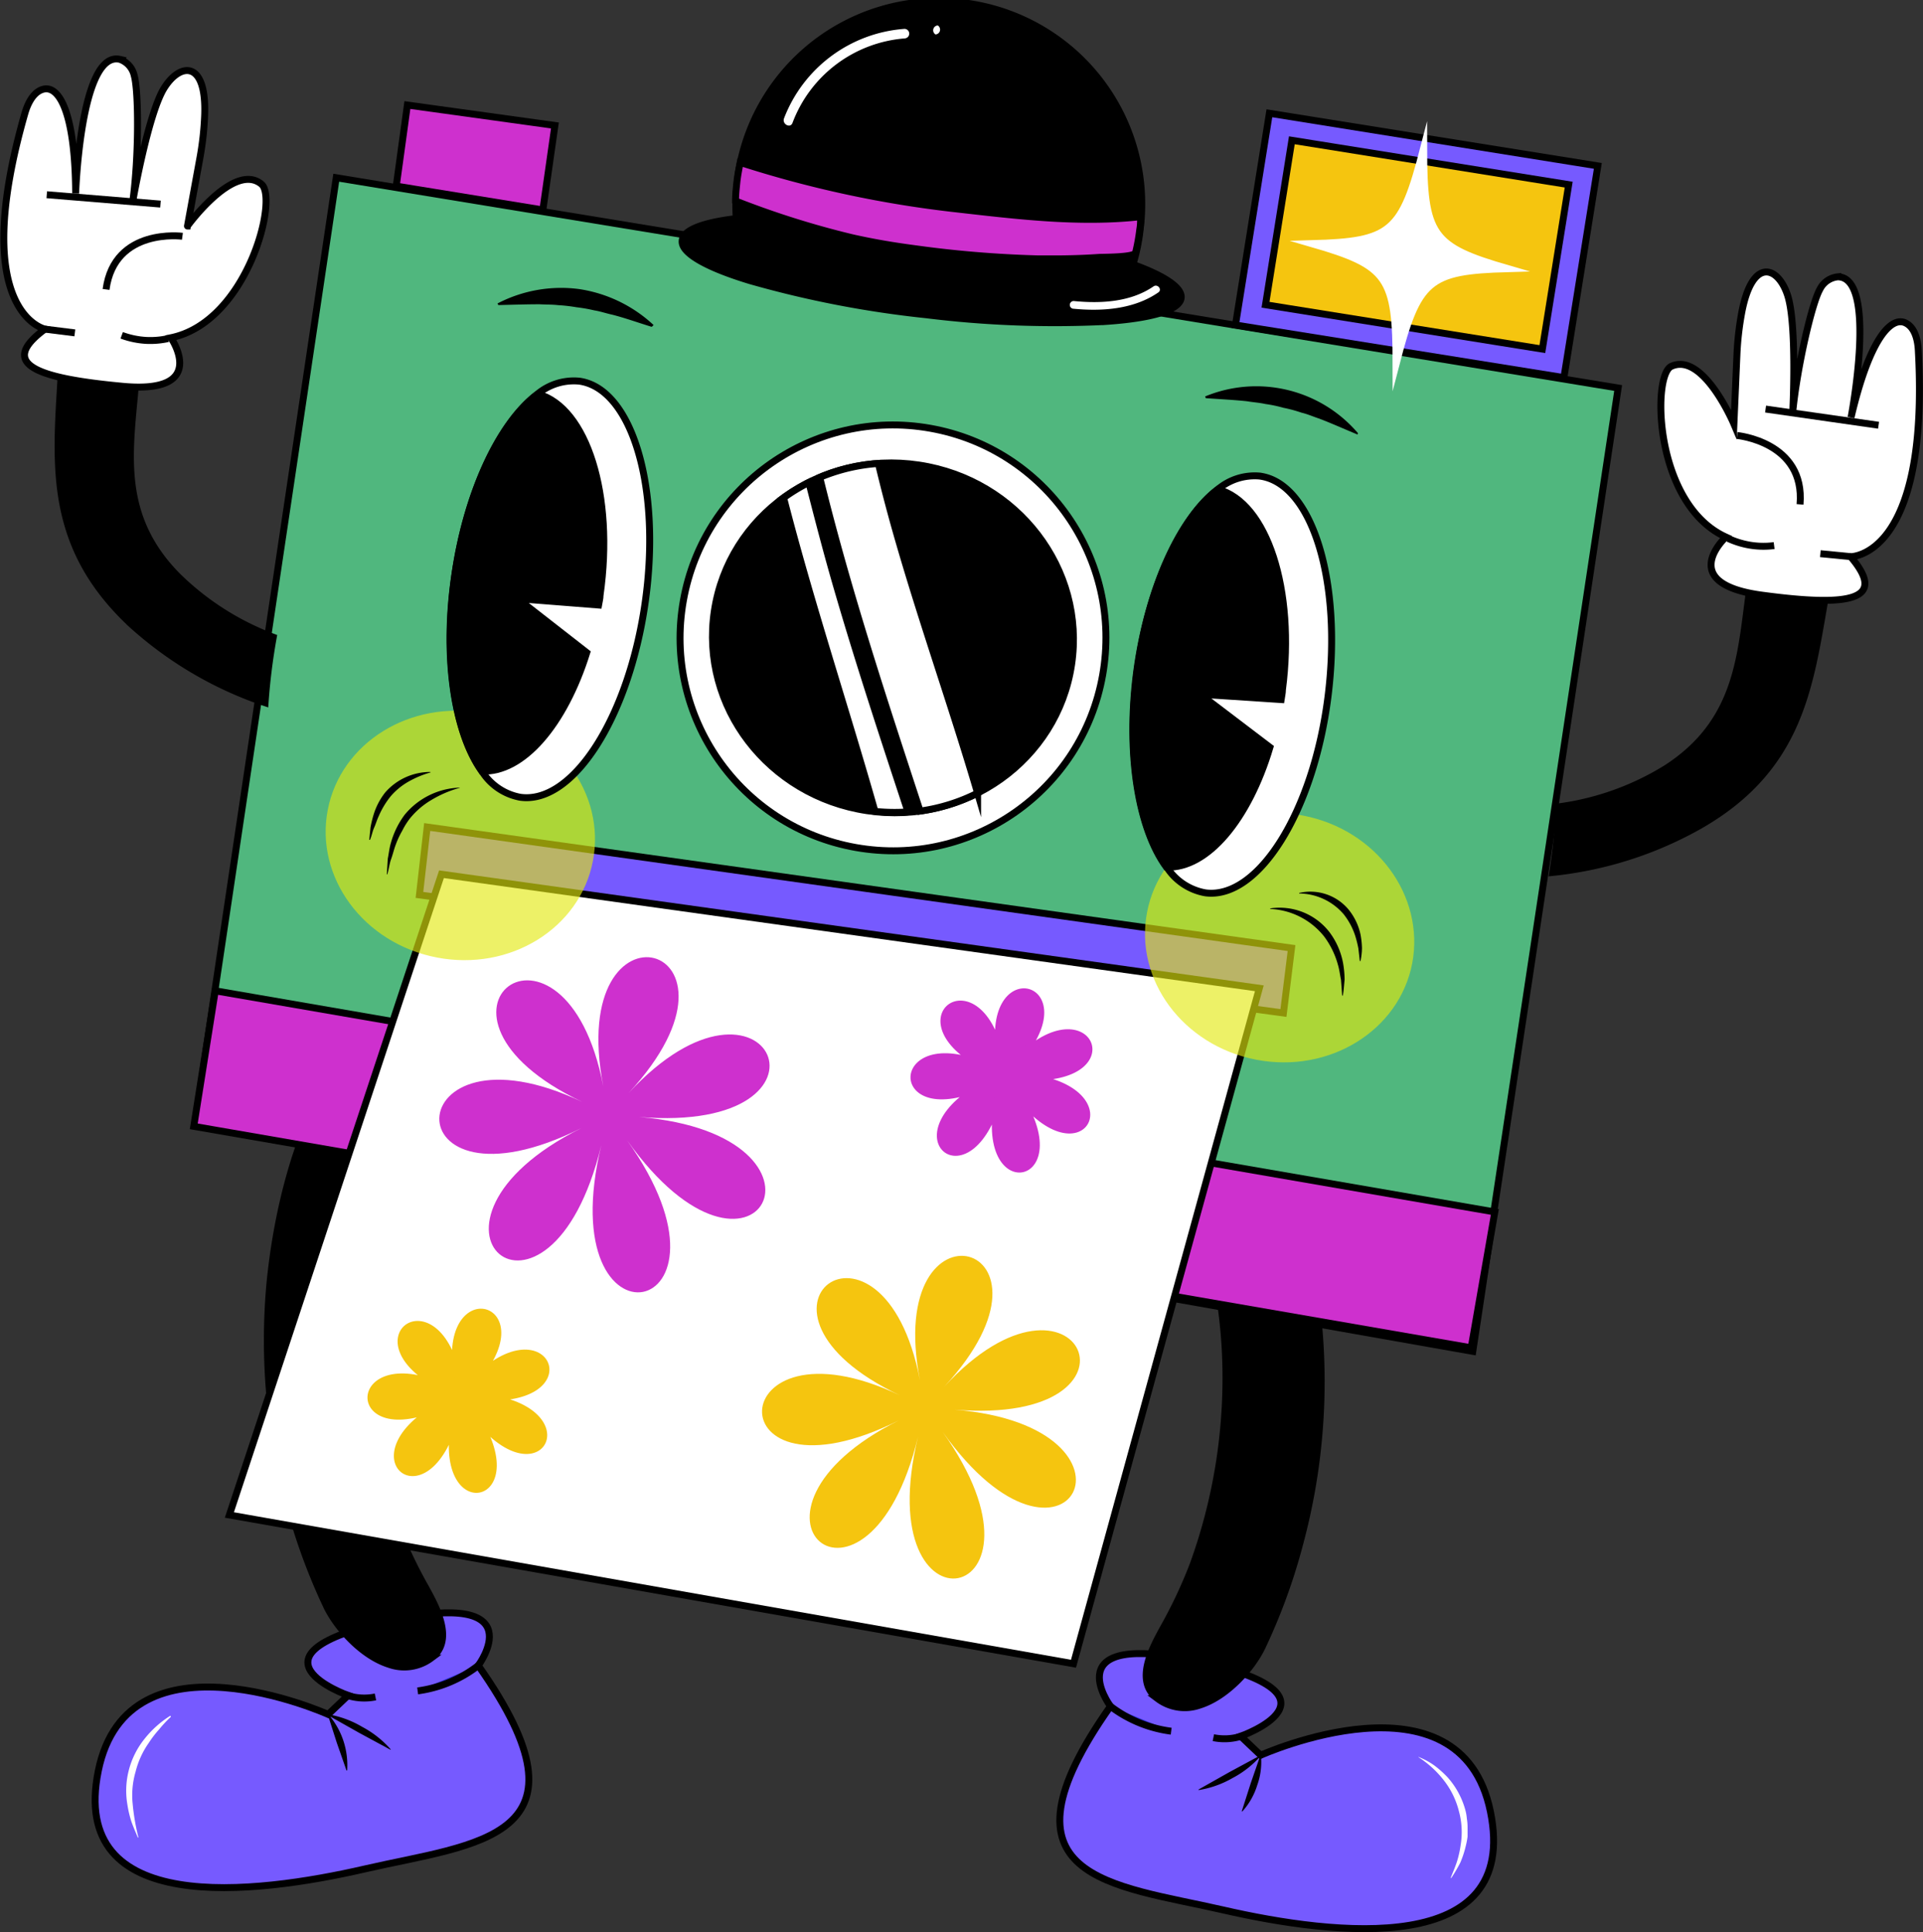 <?xml version="1.0" encoding="UTF-8"?> <svg xmlns="http://www.w3.org/2000/svg" viewBox="0 0 213.78 214.83"><rect x="0" y="0" width="213.78" height="214.83" fill="#333333" stroke="none"/><defs><style> .cls-1 { fill: #765aff; } .cls-1, .cls-15, .cls-2, .cls-4, .cls-5, .cls-6, .cls-7, .cls-9 { stroke: #000; } .cls-1, .cls-12, .cls-13, .cls-15, .cls-2, .cls-4, .cls-5, .cls-6, .cls-7, .cls-8, .cls-9 { stroke-miterlimit: 10; stroke-width: 0.77px; } .cls-2 { fill: #2c2cd5; } .cls-3, .cls-8, .cls-9 { fill: #fff; } .cls-5 { fill: #50b77e; } .cls-10, .cls-12, .cls-6 { fill: #ce30ce; } .cls-11, .cls-13, .cls-7 { fill: #f5c50f; } .cls-8 { stroke: #fff; } .cls-12 { stroke: #ce30ce; } .cls-13 { stroke: #f5c50f; } .cls-14 { fill: #e3e90f; opacity: 0.63; } .cls-15 { fill: none; } </style></defs><g id="Слой_2" data-name="Слой 2"><g id="OBJECTS"><g><g><g><g><path class="cls-1" d="M53.17,185.18s6.37-8.55-9.81-5c-17.34,3.84-4.66,8.32-4.66,8.32l-2.22,2.11s-22.24-10-25.55,6.27,17.34,13.75,29.66,10.91S66.79,204.5,53.17,185.18Z"></path><path class="cls-2" d="M53.17,185.18A14.06,14.06,0,0,1,46.43,188"></path><path class="cls-2" d="M41.74,188.67a6.18,6.18,0,0,1-3-.13"></path><path d="M36.5,190.61A11.08,11.08,0,0,1,40.27,192a11.29,11.29,0,0,1,3.15,2.48l0,.07-3.48-1.88-3.44-1.94Z"></path><path d="M36.52,190.63a8.59,8.59,0,0,1,2.07,6.22l-.07,0-1.08-3.09-1-3.12Z"></path><path class="cls-3" d="M19,190.88a13.25,13.25,0,0,0-1.31,1.4,11.27,11.27,0,0,0-1.13,1.47A9.61,9.61,0,0,0,15.07,197a9.29,9.29,0,0,0-.32,3.57,24.28,24.28,0,0,0,.64,3.73l-.07,0c-.24-.59-.51-1.18-.72-1.79a12.21,12.21,0,0,1-.44-1.88,9.09,9.09,0,0,1,.17-3.85,9.22,9.22,0,0,1,1.74-3.45,11.36,11.36,0,0,1,2.87-2.57Z"></path></g><path class="cls-4" d="M43.26,185.05c-3-.94-5.8-4.06-6.95-6.47A66.76,66.76,0,0,1,32.1,167,69.26,69.26,0,0,1,30,142.8c.76-7.9,3-17.66,7.92-24.9l13.62,1.4c-8.13,4.94-10.82,18-11.22,26.65A60.88,60.88,0,0,0,44,169.49a51.82,51.82,0,0,0,3.34,7.07c1.18,2.16,3.22,5.88.58,7.8A5,5,0,0,1,43.26,185.05Z"></path></g><g><g><path class="cls-1" d="M123.45,189.71s-6.36-8.55,9.81-5c17.34,3.85,4.67,8.33,4.67,8.33l2.22,2.11s22.23-10,25.54,6.27S148.36,215.2,136,212.36,109.84,209,123.45,189.71Z"></path><path class="cls-2" d="M123.45,189.71a14.13,14.13,0,0,0,6.75,2.77"></path><path class="cls-2" d="M134.89,193.2a6.18,6.18,0,0,0,3-.13"></path><path d="M140.17,195.21a10.93,10.93,0,0,1-3.15,2.48,11.08,11.08,0,0,1-3.77,1.34l0-.07,3.44-1.94,3.48-1.88Z"></path><path d="M140.18,195.19a7.57,7.57,0,0,1-.42,3.31,7.7,7.7,0,0,1-1.65,2.9l-.07,0,1-3.12,1.07-3.1Z"></path><path class="cls-3" d="M157.69,195.34a8,8,0,0,1,1.75.94,11.15,11.15,0,0,1,1.5,1.34,9,9,0,0,1,1.95,3.58,5.07,5.07,0,0,1,.18,1,5.88,5.88,0,0,1,.08,1l0,1a8.56,8.56,0,0,1-.19,1,11.11,11.11,0,0,1-.62,1.9,17.71,17.71,0,0,1-1,1.7l-.07,0c.23-.6.49-1.18.69-1.79a11.2,11.2,0,0,0,.42-1.87,8.81,8.81,0,0,0-.2-3.79,9.19,9.19,0,0,0-1.68-3.42,11.32,11.32,0,0,0-2.82-2.57Z"></path></g><path class="cls-4" d="M133.37,189.58c3-.94,5.79-4.06,6.94-6.47a66,66,0,0,0,4.22-11.63,69.26,69.26,0,0,0,2.06-24.15c-.76-7.9-3-17.67-7.93-24.9L125,123.83c8.14,4.94,10.83,18,11.23,26.65A60.88,60.88,0,0,1,132.63,174a53,53,0,0,1-3.34,7.07c-1.18,2.16-3.22,5.88-.58,7.8A5,5,0,0,0,133.37,189.58Z"></path></g></g><g><g><g><polygon class="cls-5" points="21.65 125.16 163.73 150.25 179.89 43.14 37.38 19.76 21.65 125.16"></polygon><polygon class="cls-6" points="166.18 134.75 23.93 110.16 21.54 125.23 163.55 149.85 166.18 134.75"></polygon></g><polygon class="cls-6" points="44.05 20.69 60.35 23.34 61.69 13.95 45.29 11.68 44.05 20.69"></polygon><g><g><rect class="cls-1" x="138.98" y="15.38" width="36.98" height="23.84" transform="translate(308.66 79.15) rotate(-170.9)"></rect><rect class="cls-7" x="141.96" y="17.94" width="31.17" height="18.52" transform="translate(308.8 78.98) rotate(-170.9)"></rect></g><path class="cls-8" d="M167.63,29.87c-8.84.25-10,1.22-12.43,10.61,0-9.7-.87-10.93-9.36-13.39,8.84-.25,10-1.22,12.43-10.61C158.28,26.18,159.14,27.41,167.63,29.87Z"></path></g><g><polygon class="cls-1" points="143.58 105.41 47.49 91.95 46.63 99.5 142.68 112.63 143.58 105.41"></polygon><g><polygon class="cls-9" points="140 109.88 119.34 184.98 25.5 168.44 49.08 97.2 140 109.88"></polygon><g><path class="cls-10" d="M67.07,120.79c-4.27-22.13,18.43-16.14,2.81.74,15.62-16.88,25.09,4.61,1.17,2.66,23.92,2,13,22.75-1.35,2.57,14.38,20.18-8.68,24.64-2.85.55-5.83,24.09-23.69,8.83-2.21-1.89-21.48,10.72-20.69-12.75.1-2.9C44,112.67,62.8,98.66,67.07,120.79Z"></path><path class="cls-11" d="M102.27,153.46c-4.12-21.31,17.75-15.54,2.7.72,15-16.26,24.17,4.43,1.13,2.55,23,1.88,12.55,21.91-1.3,2.48,13.85,19.43-8.36,23.72-2.74.53-5.62,23.19-22.81,8.51-2.13-1.82-20.68,10.33-19.92-12.27.1-2.79C80,145.65,98.15,132.15,102.27,153.46Z"></path><path class="cls-12" d="M111.28,117.88c-2.27-11.72,9.75-8.55,1.48.39,8.27-8.94,13.29,2.44.62,1.41,12.67,1,6.9,12-.71,1.36,7.61,10.68-4.6,13-1.51.29-3.09,12.75-12.54,4.68-1.17-1C98.62,126,99,113.58,110,118.8,99,113.58,109,106.16,111.28,117.88Z"></path><path class="cls-13" d="M50.91,153.49c-2.26-11.71,9.76-8.54,1.49.4,8.27-8.94,13.28,2.43.62,1.4,12.66,1,6.89,12.05-.72,1.36,7.61,10.69-4.59,13-1.51.29-3.08,12.75-12.54,4.68-1.16-1-11.38,5.67-11-6.75,0-1.54C38.67,149.2,48.65,141.78,50.91,153.49Z"></path></g></g></g></g><g><g><g><path class="cls-14" d="M157,107.09c-1.44,7.49-9.21,12.3-17.35,10.73s-13.57-8.91-12.13-16.4,9.21-12.31,17.35-10.74S158.4,99.59,157,107.09Z"></path><ellipse class="cls-14" cx="51.17" cy="92.88" rx="13.82" ry="15.01" transform="translate(-49.7 125.59) rotate(-79.11)"></ellipse></g><g><g><path d="M141.21,101a7,7,0,0,1,6.61,2.67,8.23,8.23,0,0,1,1.49,3.42,11.19,11.19,0,0,1,.17,1.81c-.06.61-.09,1.21-.2,1.79h-.07l-.13-1.75c-.12-.57-.18-1.15-.35-1.7a9.39,9.39,0,0,0-1.52-3.11,8.11,8.11,0,0,0-6-3.07Z"></path><path d="M144.43,99.28a5.53,5.53,0,0,1,5.51,1.87,6.58,6.58,0,0,1,1.31,2.76,9.43,9.43,0,0,1,.16,1.48c0,.5-.07,1-.16,1.46h-.08l-.16-1.4a12.46,12.46,0,0,0-.34-1.37,7.63,7.63,0,0,0-1.31-2.45,6.59,6.59,0,0,0-4.93-2.29Z"></path></g><g><path d="M51.09,87.6A12.54,12.54,0,0,0,48,88.92,8.85,8.85,0,0,0,45.57,91a8,8,0,0,0-.85,1.36A9.69,9.69,0,0,0,44,93.9c-.2.52-.32,1.07-.52,1.62s-.24,1.12-.43,1.7H43l.11-1.75c.12-.58.17-1.17.34-1.73A9.43,9.43,0,0,1,45,90.57a8.28,8.28,0,0,1,6.13-3Z"></path><path d="M47.87,85.88a11,11,0,0,0-2.52,1.06,7.44,7.44,0,0,0-1.94,1.62,9.52,9.52,0,0,0-1.32,2.21c-.19.4-.31.84-.5,1.26s-.26.9-.46,1.35h-.08L41.19,92a12.61,12.61,0,0,1,.33-1.38,7.58,7.58,0,0,1,1.31-2.52,6.64,6.64,0,0,1,5-2.27Z"></path></g></g></g><g><path d="M150.91,48.31c-1.56-.65-2.9-1.25-4.23-1.76-.68-.22-1.31-.51-2-.67a15,15,0,0,0-2-.54,14.79,14.79,0,0,0-2-.42c-.67-.15-1.36-.19-2.07-.31-1.41-.15-2.88-.22-4.56-.34l-.08-.19a14.86,14.86,0,0,1,17,4.09Z"></path><path d="M72.45,36.34c-1.62-.5-3-1-4.38-1.35-.7-.15-1.35-.38-2-.48a17.08,17.08,0,0,0-2-.35,17.27,17.27,0,0,0-2-.23c-.69-.08-1.37-.06-2.09-.1-1.42,0-2.89.05-4.58.09l-.09-.18a15.31,15.31,0,0,1,9.07-1.6,15.5,15.5,0,0,1,8.28,4Z"></path></g><g><circle class="cls-9" cx="99.27" cy="70.93" r="23.67" transform="translate(12.08 156.26) rotate(-79.93)"></circle><g><ellipse class="cls-4" cx="99.27" cy="70.93" rx="19.43" ry="20.08" transform="translate(14.4 158.57) rotate(-81.47)"></ellipse><path class="cls-9" d="M91.13,53.08a20.34,20.34,0,0,1,6.52-1.55c.59,2.47,1.23,4.94,1.92,7.38,2.78,9.83,6.23,19.47,9.11,29.27a20.44,20.44,0,0,1-6.39,2C98.26,77.89,94.2,65.63,91.13,53.08Z"></path><path class="cls-9" d="M87.21,55.72a.55.55,0,0,0-.2-.3,20.59,20.59,0,0,1,2.91-1.78c1,3.9,2,7.77,3.12,11.63,2.44,8.41,5.18,16.72,7.91,25a20.61,20.61,0,0,1-3.68-.06C94,78.7,90.21,67.33,87.21,55.72Z"></path></g></g><g><path class="cls-9" d="M50.56,64c-1.31,9.19,0,17.48,3,21.72a6.4,6.4,0,0,0,4.26,2.92c5.85.84,12.07-8.84,13.9-21.62s-1.45-23.8-7.3-24.64a6.31,6.31,0,0,0-4.65,1.42C55.61,46.91,51.9,54.62,50.56,64Z"></path><path class="cls-4" d="M59.81,43.81c5.42,1.51,8.49,11.24,6.9,22.37,0,.37-.11.73-.17,1.09l-9-.71,7.69,6c-2.5,8-7.12,13.42-11.68,13.17-3-4.24-4.35-12.53-3-21.72C51.9,54.62,55.61,46.91,59.81,43.81Z"></path></g><g><path class="cls-9" d="M126.4,74.72c-1.2,9.21.23,17.49,3.31,21.69a6.42,6.42,0,0,0,4.3,2.86c5.86.76,12-9,13.62-21.79s-1.74-23.79-7.6-24.55a6.33,6.33,0,0,0-4.64,1.48C131.24,57.56,127.62,65.32,126.4,74.72Z"></path><path class="cls-4" d="M135.39,54.41c5.44,1.44,8.63,11.14,7.18,22.28,0,.37-.1.73-.15,1.09l-9-.59,7.76,5.9c-2.39,8-6.95,13.51-11.51,13.32-3.08-4.2-4.51-12.48-3.31-21.69C127.62,65.32,131.24,57.56,135.39,54.41Z"></path></g></g></g><g><g><path class="cls-4" d="M7.09,36.85h0a4.42,4.42,0,0,0-.13.67,1.1,1.1,0,0,0,0,.26c0,1.41-.13,2.79-.19,4.17h0a2.09,2.09,0,0,0,0,.25c-.57,9.66-1.38,18.61,7.85,27.21a42.15,42.15,0,0,0,14.85,8.72,67.33,67.33,0,0,1,.91-7.28A30.45,30.45,0,0,1,19.68,64C13.25,57.46,14.36,50.52,15,43.4c0-.12,0-.25,0-.37.13-1.32.23-2.65.27-4,0-.1,0-.2,0-.28a3.63,3.63,0,0,0-.21-1.06C13.93,34.4,8.08,33.64,7.09,36.85Z"></path><g><path class="cls-9" d="M19,37.55s4.37,6.3-5.35,5.4S-.23,40.45,5,36.59c0,0-8.59-1.82-2.23-24,.33-1.15,1-2.47,2.14-2.69,1.64-.31,3.45,2.53,3.5,11.61,0,0,.53-15.92,4.92-14.91A2.47,2.47,0,0,1,14.92,8.4c.49,1.69.54,8.84-.15,13.93,0,0,1.68-9.59,3.45-12.49s4.77-3.22,4.53,3a33.74,33.74,0,0,1-.54,4.8l-1.37,7.49S26,18,29.05,20.46C31,22,27.51,35.8,19,37.55Z"></path><line class="cls-15" x1="17.84" y1="22.69" x2="5.2" y2="21.65"></line><path class="cls-15" d="M20.28,26.27s-7.55-1-8.49,5.91"></path><path class="cls-15" d="M13.53,37.28a9.38,9.38,0,0,0,2.76.57,9.16,9.16,0,0,0,2.41-.21"></path><line class="cls-15" x1="8.32" y1="37.01" x2="4.96" y2="36.59"></line></g></g><g><path class="cls-4" d="M203.61,61.68h0a3.81,3.81,0,0,1,0,.67,1.26,1.26,0,0,1,0,.27c-.28,1.38-.49,2.74-.74,4.11h0a2,2,0,0,1-.05.24C201.16,76.53,200,85.44,189,91.76A42,42,0,0,1,172.62,97a64.91,64.91,0,0,0,.73-7.3,30.36,30.36,0,0,0,11.92-4.29c7.73-5,8.2-12,9.13-19.07,0-.13,0-.25,0-.38.17-1.31.36-2.63.63-3.93,0-.09,0-.2.08-.27a3.12,3.12,0,0,1,.44-1C197.49,57.77,203.35,58.32,203.61,61.68Z"></path><g><path class="cls-9" d="M191.87,59.71s-5.66,5.16,4,6.46,14.06.64,9.86-4.28c0,0,8.79.15,7.53-22.91-.06-1.19-.39-2.62-1.48-3.1-1.53-.67-3.93,1.69-6,10.54,0,0,3-15.64-1.48-15.64a2.5,2.5,0,0,0-2,1.42c-.86,1.53-2.5,8.49-3,13.61,0,0,.5-9.73-.58-13s-3.93-4.2-5.09,1.94a33.58,33.58,0,0,0-.54,4.8l-.33,7.6s-3.43-8.12-7-6.4C183.64,41.88,183.93,56.1,191.87,59.71Z"></path><line class="cls-15" x1="196.28" y1="45.48" x2="208.84" y2="47.28"></line><path class="cls-15" d="M193.11,48.42s7.59.7,7,7.66"></path><path class="cls-15" d="M197.23,60.66a9.11,9.11,0,0,1-2.82-.07,9.46,9.46,0,0,1-2.3-.73"></path><line class="cls-15" x1="202.37" y1="61.56" x2="205.74" y2="61.89"></line></g></g></g><g><g><path class="cls-4" d="M81.85,24.3a21.85,21.85,0,0,1,.1-3.95,22.55,22.55,0,1,1,44.8,5.17,21.53,21.53,0,0,1-.8,3.88c3.49,1.26,5.49,2.58,5.36,3.72-.16,1.38-3.36,2.28-8.4,2.62A116,116,0,0,1,103,35a115.18,115.18,0,0,1-19.6-3.79c-4.83-1.46-7.72-3.08-7.56-4.45C75.93,25.56,78.18,24.74,81.85,24.3Z"></path><path class="cls-6" d="M116.32,28.78l-1,0a123.06,123.06,0,0,1-13.69-1.14c-2.3-.3-4.59-.69-6.86-1.2a97.25,97.25,0,0,1-13-4.1c0-.65.07-1.31.14-2s.22-1.53.38-2.28a122.27,122.27,0,0,0,24.06,5.17c6.61.75,13.7,1.63,20.45.86,0,.47,0,.94-.09,1.42a21.9,21.9,0,0,1-.47,2.59c-.13.52-3.58.49-4.07.52C120.25,28.75,118.28,28.8,116.32,28.78Z"></path></g><g><path class="cls-3" d="M100.59,4.27a14.55,14.55,0,0,0-12.49,9.4c-.24.64-1.18.13-.94-.51a15.56,15.56,0,0,1,13.39-9.95.53.53,0,0,1,0,1.06Z"></path><path class="cls-3" d="M104,3.83a.54.54,0,0,1,.25-1,.54.54,0,0,1-.25,1Z"></path><path class="cls-3" d="M119.38,33.47c3,.3,6.32.12,8.86-1.63.45-.31,1,.36.52.68-2.73,1.88-6.27,2.12-9.49,1.8A.43.43,0,0,1,119.38,33.47Z"></path></g></g></g></g></g></svg> 